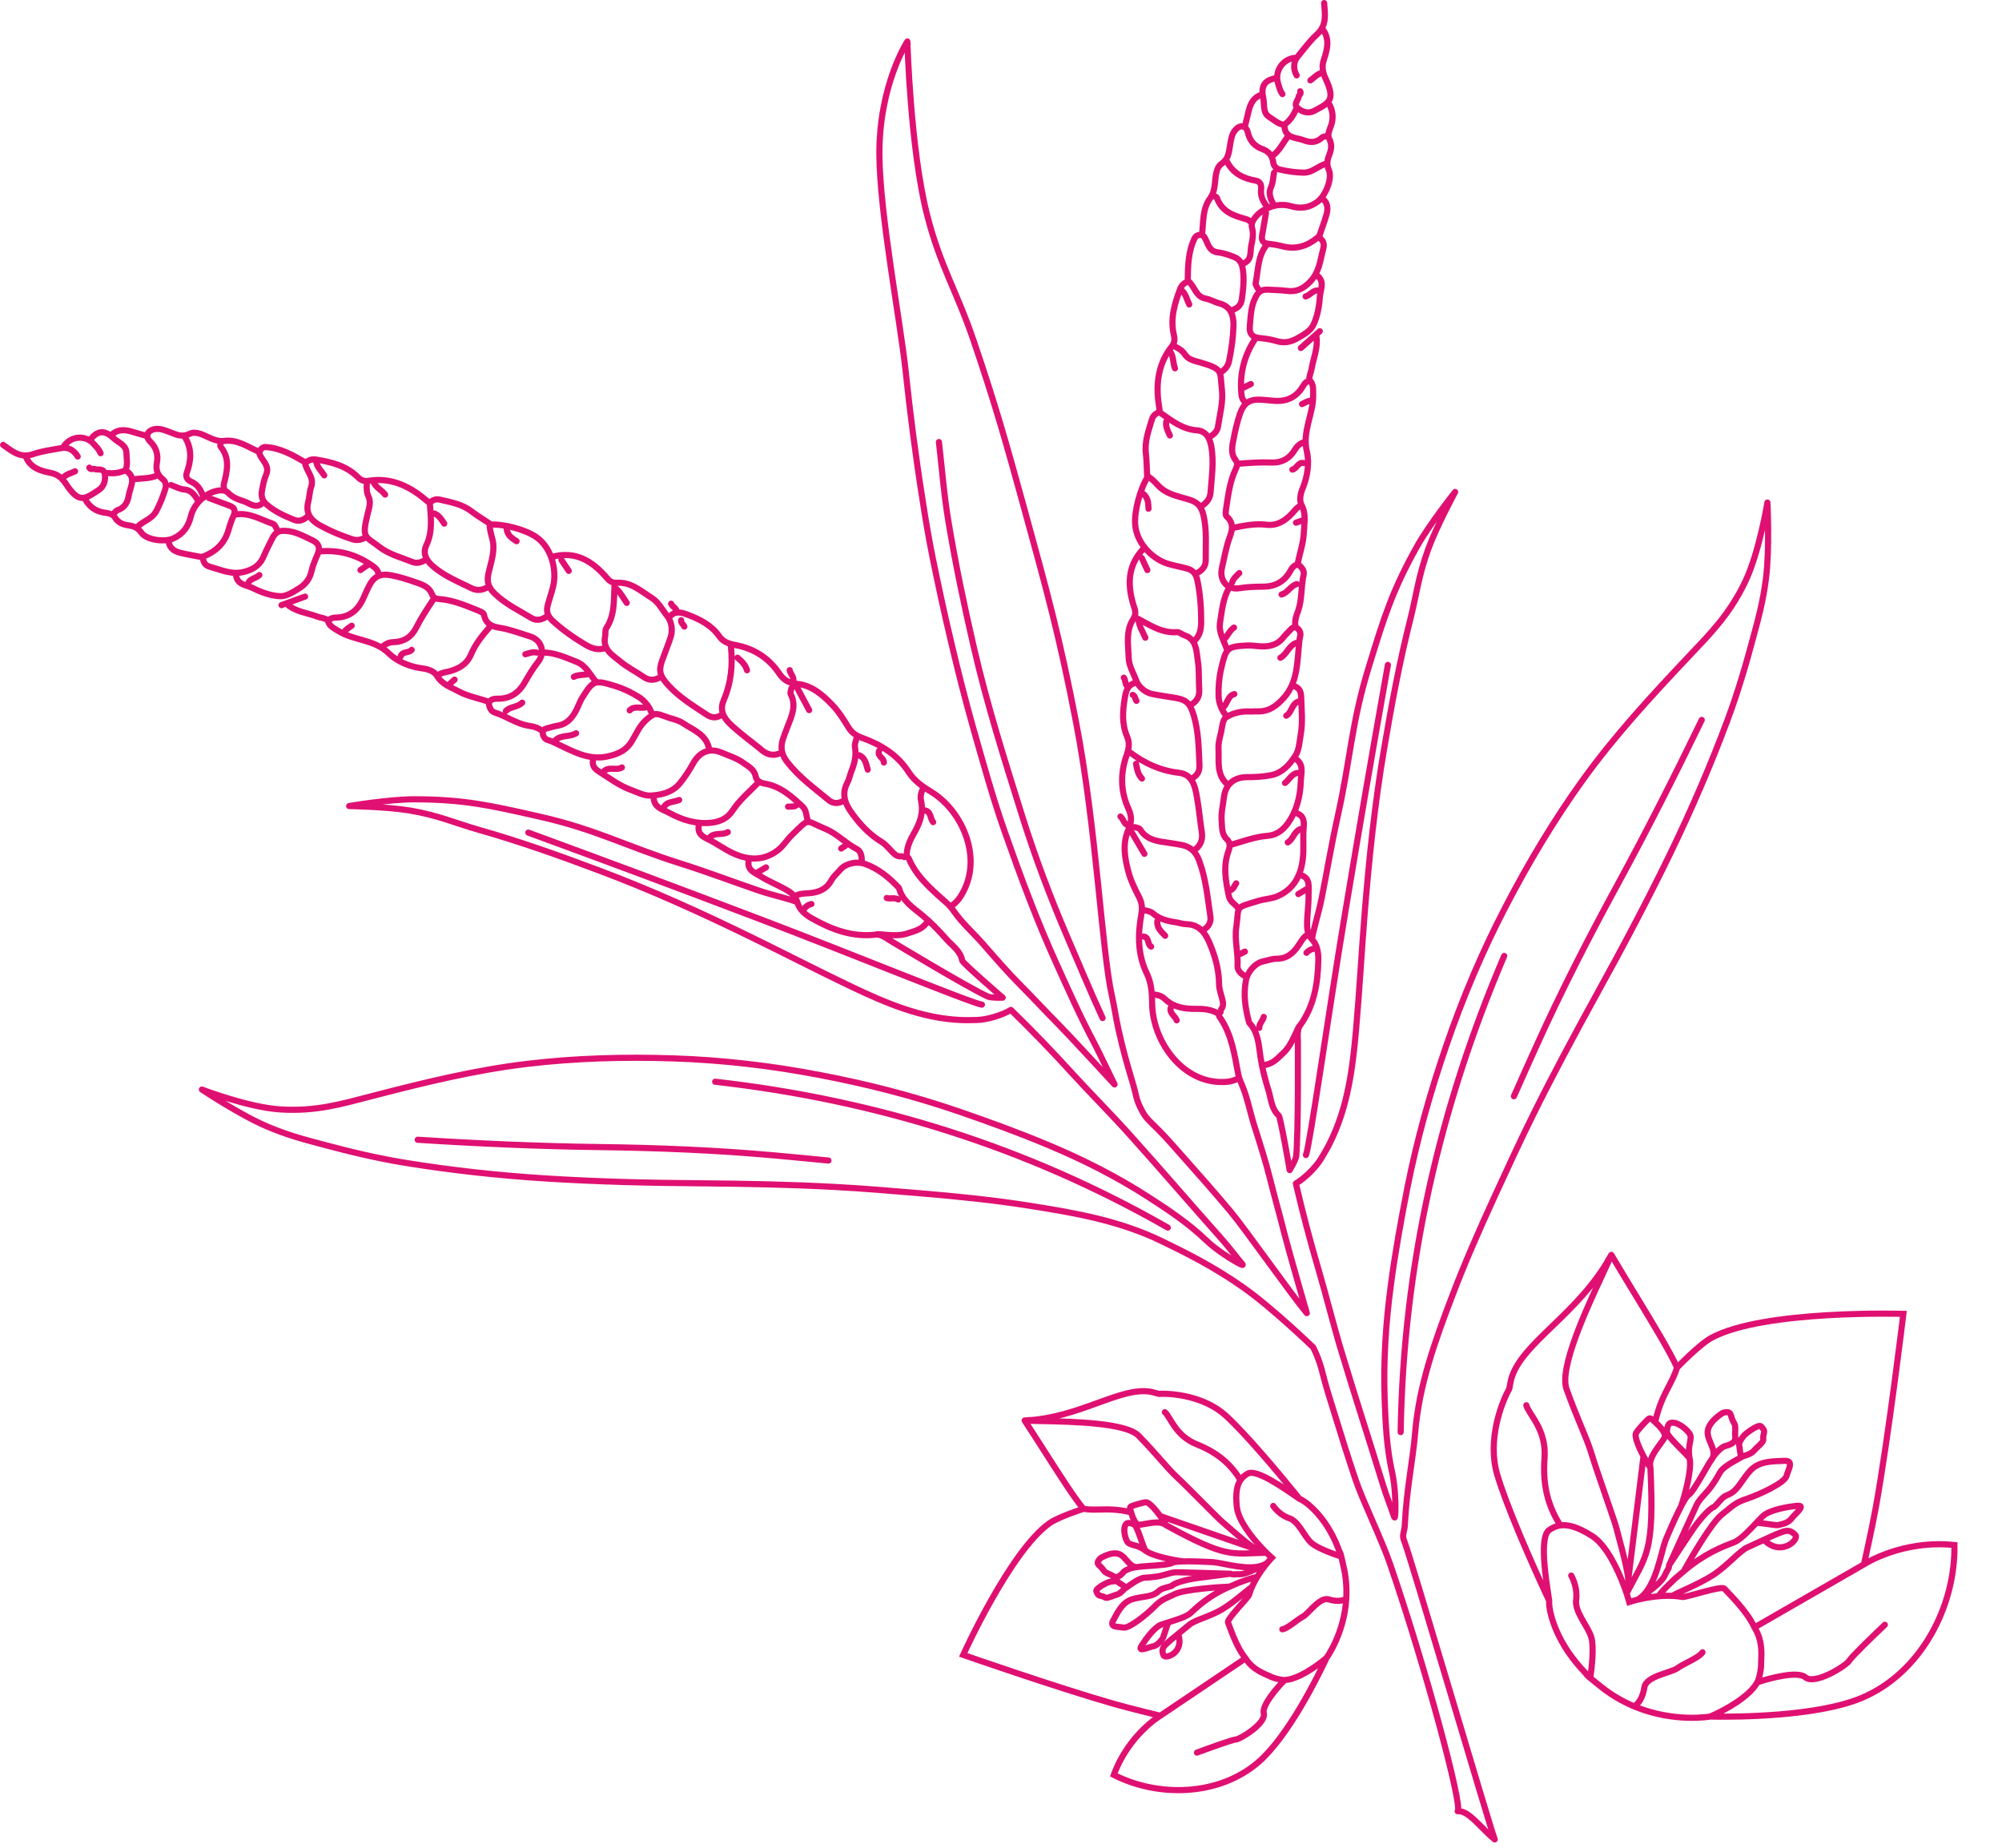 <svg width="247" height="228" viewBox="0 0 247 228" fill="none" xmlns="http://www.w3.org/2000/svg">
<path d="M211.008 211.808C211.008 211.808 211.215 211.814 211.59 211.819C214.107 211.854 224.187 211.839 229.711 209.506C237.017 206.42 241.256 198.215 241.131 190.646C234.637 189.971 229.971 193.031 229.971 193.031M211.008 211.808C211.008 211.808 206.572 212.616 201.648 210.566M211.008 211.808C212.846 211.019 215.859 209.34 216.805 207.589M229.971 193.031C229.971 193.031 230.971 188.559 231.43 186.019C232.987 177.39 234.831 162.122 234.831 162.122C234.831 162.122 217.608 161.592 211.175 165.068C209.633 165.901 206.909 168.756 206.909 168.756M229.971 193.031L216.457 200.812M206.909 168.756C206.034 166.789 204.036 163.502 201.78 159.79C200.811 158.196 199.794 156.524 198.799 154.844M206.909 168.756C206.644 169.616 206.284 170.308 205.896 171.052C205.316 172.165 204.675 173.395 204.203 175.479M198.799 154.844C194.798 162.225 187.643 165.66 186.429 170.243C186.391 170.387 186.239 171.236 186.206 171.378C185.202 173.15 183.497 177.736 184.707 181.904C185.818 185.734 188.931 192.784 190.702 196.597C190.745 196.69 190.787 196.78 190.828 196.869C190.938 197.103 191.041 197.324 191.138 197.528M198.799 154.844C198.795 154.853 198.792 154.861 198.789 154.869M198.799 154.844C198.799 154.844 198.795 154.853 198.789 154.869M198.799 154.844L198.789 154.869M198.799 154.844C198.752 154.944 198.603 155.185 198.379 155.546M191.138 197.528C191.022 198.587 191.815 202.273 195.081 205.87C195.187 205.987 195.296 206.104 195.408 206.221C195.893 206.728 195.61 206.565 196.2 207.058M191.138 197.528C191.128 197.464 191.118 197.399 191.107 197.332M191.138 197.528L191.107 197.332M198.358 208.752C198.358 208.752 198.153 208.604 198.021 208.509M198.358 208.752C198.244 208.671 198.132 208.591 198.021 208.509M198.358 208.752L198.021 208.509M198.358 208.752C198.695 208.99 199.034 209.21 199.374 209.415C200.134 209.874 200.896 210.253 201.648 210.566M192.508 188.224C193.438 188.092 194.638 188.396 196.434 189.533C196.541 189.601 196.647 189.677 196.752 189.758C196.877 189.856 197 189.963 197.122 190.078C198.685 191.564 199.946 194.446 200.642 196.482M192.508 188.224C191.988 188.298 191.552 188.508 191.144 188.785C189.917 189.619 190.678 194.55 191.107 197.332M192.508 188.224C191.071 185.949 190.295 183.453 190.56 179.916C190.825 176.378 188.604 174.52 188.312 173.397M217.628 190.001C218.261 189.707 218.786 189.464 219.099 189.335C220.281 188.848 220.711 188.671 221.389 189.289C221.447 189.342 221.495 189.396 221.532 189.451C221.927 190.032 219.714 192.122 217.628 190.001ZM217.628 190.001C217.554 190.035 217.479 190.07 217.403 190.106M217.628 190.001L217.403 190.106M216.691 187.912C215.846 188.813 214.755 189.975 213.964 190.301C213.873 190.338 213.758 190.382 213.622 190.435C212.561 190.842 210.21 191.745 207.737 193.881M216.691 187.912C216.996 187.588 217.269 187.297 217.484 187.092C218.297 186.317 220.409 185.951 221.67 185.809C221.904 185.782 222.045 185.799 222.117 185.846C222.334 185.991 221.913 186.428 221.5 186.856C221.314 187.049 221.13 187.24 221.006 187.402C220.629 187.896 220.031 188.034 219.339 188.194C219.131 188.242 216.912 187.85 216.691 187.912ZM200.642 196.482C200.642 196.482 200.964 196.35 200.891 194.924M200.642 196.482C200.674 196.578 200.706 196.671 200.736 196.763C200.846 197.099 200.94 197.407 201.015 197.676C201.289 197.588 201.625 197.493 202.006 197.401M204.048 175.336L204.033 175.323M204.048 175.336C204.043 175.332 204.038 175.327 204.033 175.323M204.048 175.336C204.061 175.348 204.075 175.361 204.089 175.375M204.048 175.336L204.089 175.375M203.624 181.077C203.251 179.789 205.14 177.99 205.374 177.353C205.582 176.786 204.684 175.922 204.203 175.479M203.624 181.077C204.123 191.714 203.129 191.869 200.684 196.608M203.624 181.077C203.497 180.966 203.138 180.392 202.771 179.697M202.006 197.401C202.502 197.135 202.917 196.714 203.271 196.2C203.95 195.213 204.399 193.883 204.751 192.65C204.852 192.296 204.945 191.95 205.033 191.622C205.194 191.02 205.339 190.481 205.486 190.07C205.563 189.885 205.649 189.68 205.743 189.459C206.209 188.362 206.863 186.9 207.419 185.84M202.006 197.401C202.16 197.363 202.322 197.326 202.489 197.291M205.936 193.128C206.944 190.9 209.038 186.285 209.348 185.653C209.562 185.215 209.909 184.835 210.289 184.418C210.597 184.081 210.926 183.719 211.224 183.285C211.678 182.625 211.899 182.236 212.227 181.66M205.936 193.128C206.738 191.908 208.452 189.308 208.887 188.67C209.43 187.872 210.776 186.177 211.483 185.934C211.821 185.693 212.455 184.765 212.882 184.59C213.621 184.285 214.025 184.058 214.728 183.059C215.104 182.523 215.486 181.98 215.885 181.527C216.897 180.378 218.4 180.323 219.633 180.279C219.793 180.273 219.948 180.267 220.097 180.259C220.246 180.251 220.368 180.258 220.467 180.278C221.047 180.393 220.839 180.948 220.614 181.545C220.543 181.735 220.47 181.93 220.42 182.117C220.188 182.986 217.074 184.416 215.6 184.912C214.306 185.347 213.992 185.607 212.89 186.517C212.737 186.644 212.568 186.783 212.379 186.938C211.144 187.947 208.77 191.987 207.737 193.881M205.936 193.128C205.898 193.223 205.919 193.397 205.878 193.488C205.689 193.796 205.52 194.102 205.413 194.361C205.125 195.05 203.966 195.991 203.423 196.375C203.407 196.586 202.794 197.073 202.489 197.291M211.2 180.052C210.951 180.391 210.593 181.012 210.204 181.686C209.525 182.863 208.754 184.2 208.309 184.485C208.111 184.612 207.786 185.138 207.419 185.84M211.2 180.052C211.635 179.458 211.343 178.763 211.052 178.069C210.886 177.676 210.721 177.282 210.689 176.908C210.601 175.875 211.57 175.034 212.301 174.502C212.424 174.413 212.518 174.357 212.594 174.332C212.81 174.261 213.355 174.128 213.508 174.512C213.625 174.803 213.654 175.126 213.963 175.634C214.21 176.04 214.015 176.847 214.086 177.227C214.262 178.169 213.054 178.362 212.735 178.467C212.549 178.528 211.736 179.109 211.2 180.052ZM207.419 185.84C207.883 184.459 208.742 181.358 208.466 179.998M208.466 179.998C208.286 179.105 208.409 178.476 208.505 177.986C208.591 177.543 208.656 177.214 208.452 176.908C208.257 176.615 207.969 176.335 207.668 176.107C207.304 175.833 206.919 175.636 206.65 175.585C206.447 175.547 206.253 175.522 206.091 175.589C205.859 175.685 205.692 175.972 205.657 176.685C205.629 177.253 208.238 179.496 208.466 179.998ZM207.737 193.881C207.48 194.09 206.684 194.777 206.684 194.777C206.684 194.777 204.854 196.475 204.625 196.965M216.457 200.812C215.492 198.679 213.104 196.462 212.751 196.034C212.398 195.607 208.032 197.144 207.552 197.054C207.241 196.995 206.918 196.956 206.589 196.934C206.549 196.931 206.509 196.928 206.469 196.926C206.432 196.924 206.395 196.922 206.358 196.92M216.457 200.812C217.633 202.656 217.254 204.706 217.281 205.298C217.308 205.89 217.068 207.102 216.805 207.589M204.203 175.479C204.187 175.465 204.172 175.451 204.158 175.437M204.203 175.479L204.158 175.437M204.033 175.323C203.795 175.102 203.611 174.933 203.406 175.069C203.273 175.158 202.004 176.461 201.833 176.872C201.647 177.318 202.218 178.647 202.771 179.697M204.158 175.437C204.134 175.415 204.111 175.394 204.089 175.375M204.158 175.437L204.089 175.375M198.021 208.509C197.671 208.252 196.518 207.323 196.2 207.058M200.891 194.924C200.849 194.1 200.439 192.407 200.061 190.955C199.935 190.47 199.812 190.012 199.707 189.622L199.707 189.621C199.583 189.159 199.485 188.793 199.437 188.592C199.333 188.154 198.735 186.419 198.081 184.526C197.424 182.619 196.711 180.552 196.391 179.487C196.065 178.398 195.642 177.377 195.108 176.091C194.601 174.868 193.995 173.405 193.278 171.416C192.339 168.813 195.732 161.516 197.685 157.315C198.172 156.266 198.57 155.411 198.789 154.869M200.891 194.924L202.771 179.697M214.965 179.727C214.804 179.891 212.73 180.798 212.227 181.66M214.965 179.727C215.029 179.7 215.114 179.673 215.212 179.642C215.571 179.527 216.106 179.355 216.424 178.972C216.552 178.819 216.719 178.665 216.886 178.511C217.247 178.179 217.604 177.85 217.547 177.535C217.512 177.339 217.557 177.153 217.599 176.979C217.655 176.745 217.706 176.533 217.552 176.346C217.513 176.297 217.479 176.252 217.448 176.211C217.262 175.962 217.184 175.858 216.737 176.053C216.217 176.281 215.434 176.843 215.163 177.142C214.892 177.44 214.488 178.064 214.575 178.345C214.601 178.429 214.62 178.596 214.641 178.786C214.692 179.234 214.757 179.812 214.965 179.727ZM212.227 181.66C212.047 181.969 212.355 181.435 212.227 181.66ZM202.489 197.291C203.133 197.153 203.867 197.032 204.625 196.965M204.625 196.965C204.713 196.957 204.801 196.95 204.89 196.944C204.926 196.941 204.962 196.939 204.999 196.936C205.452 196.908 205.909 196.9 206.358 196.92M217.403 190.106C216.869 190.353 216.271 190.629 215.665 190.899C214.668 191.303 213.16 193.175 211.35 194.35C209.511 195.544 206.628 196.644 206.358 196.92M196.2 207.058C196.386 205.877 196.673 203.226 196.341 202.066C195.925 200.617 194.248 198.94 194.461 197.375C194.632 196.123 194.126 194.881 193.852 194.416M201.648 210.566C202.135 210.174 202.65 209.608 202.88 208.204C203.11 206.8 206.163 206.422 206.951 205.842C207.74 205.263 209.623 204.551 210.048 203.884M216.805 207.589C218.398 207.046 221.815 206.16 222.736 206.963C223.888 207.968 227.761 205.561 228.155 204.915C228.47 204.399 231.214 201.748 232.547 200.488" stroke="#E01072" stroke-width="0.759" stroke-linecap="round"/>
<path d="M163.654 204.577C163.654 204.577 163.584 204.731 163.454 205.006C162.579 206.858 158.961 214.215 155.281 217.415C150.414 221.647 142.903 221.808 137.42 219.009C139.25 214.024 143.154 211.711 143.154 211.711M163.654 204.577C163.654 204.577 165.831 201.626 166.096 197.296M163.654 204.577C162.42 205.638 160.116 207.237 158.498 207.302M143.154 211.711C143.154 211.711 139.53 210.841 137.511 210.267C130.65 208.318 118.839 204.202 118.839 204.202C118.839 204.202 124.614 191.433 129.454 187.977C130.614 187.149 133.674 186.181 133.674 186.181M143.154 211.711L153.673 204.623M133.674 186.181C132.551 184.838 130.864 182.202 128.96 179.226C128.143 177.948 127.285 176.607 126.414 175.279M133.674 186.181C134.397 186.295 135.031 186.279 135.713 186.262C136.734 186.237 137.862 186.209 139.553 186.609M126.414 175.279C133.236 174.998 138.305 171 142.087 171.754C142.206 171.777 142.881 171.97 142.996 171.997C144.65 171.897 148.61 172.292 151.221 174.667C153.621 176.849 157.657 181.646 159.809 184.303C159.861 184.367 159.912 184.431 159.962 184.493C160.094 184.656 160.218 184.811 160.333 184.954M126.414 175.279C126.421 175.28 126.429 175.28 126.436 175.281M126.414 175.279C126.414 175.279 126.422 175.28 126.436 175.281M126.414 175.279L126.436 175.281M126.414 175.279C126.503 175.281 126.733 175.258 127.077 175.224M160.333 184.954C161.148 185.249 163.556 187.146 165.015 190.819C165.062 190.939 165.109 191.06 165.154 191.183C165.351 191.719 165.334 191.454 165.482 192.062M160.333 184.954C160.289 184.924 160.245 184.893 160.2 184.862M160.333 184.954L160.2 184.862M165.948 194.244C165.948 194.244 165.913 194.041 165.891 193.911M165.948 194.244C165.93 194.132 165.911 194.021 165.891 193.911M165.948 194.244L165.891 193.911M165.948 194.244C166.001 194.575 166.041 194.902 166.069 195.223C166.132 195.942 166.136 196.635 166.096 197.296M153.047 182.626C152.617 183.259 152.41 184.244 152.598 185.963C152.61 186.065 152.627 186.17 152.649 186.276C152.675 186.402 152.709 186.53 152.75 186.66C153.276 188.334 154.93 190.285 156.169 191.522M153.047 182.626C153.286 182.273 153.596 182.03 153.944 181.831C154.992 181.233 158.322 183.553 160.2 184.862M153.047 182.626C151.899 180.763 150.353 179.303 147.675 178.231C144.996 177.159 144.434 174.872 143.717 174.257M145.357 201.611C144.916 201.968 144.551 202.264 144.345 202.447C143.566 203.136 143.283 203.387 143.492 204.103C143.51 204.165 143.532 204.219 143.559 204.265C143.842 204.762 146.16 203.893 145.357 201.611ZM145.357 201.611C145.409 201.569 145.461 201.527 145.514 201.484M145.357 201.611L145.514 201.484M144.167 200.179C145.127 199.884 146.366 199.503 146.887 199.042C146.947 198.989 147.02 198.921 147.107 198.84C147.784 198.211 149.285 196.817 151.73 195.775M144.167 200.179C143.821 200.286 143.511 200.381 143.284 200.465C142.427 200.781 141.404 202.193 140.849 203.063C140.746 203.225 140.707 203.334 140.716 203.403C140.745 203.614 141.214 203.463 141.674 203.314C141.882 203.247 142.087 203.181 142.25 203.148C142.746 203.05 143.061 202.662 143.425 202.214C143.534 202.079 144.042 200.318 144.167 200.179ZM156.169 191.522C156.169 191.522 155.956 191.71 154.941 191.147M156.169 191.522C156.227 191.58 156.284 191.637 156.34 191.691C156.546 191.892 156.738 192.071 156.907 192.222C156.744 192.391 156.555 192.602 156.352 192.847M139.504 186.445L139.5 186.429M139.504 186.445C139.503 186.439 139.501 186.434 139.5 186.429M139.504 186.445C139.508 186.459 139.513 186.473 139.517 186.489M139.504 186.445L139.517 186.489M143.849 188.189C143.041 187.456 141.052 188.192 140.503 188.135C140.014 188.084 139.704 187.119 139.553 186.609M143.849 188.189C151.441 192.359 151.909 191.689 156.245 191.598M143.849 188.189C143.813 188.056 143.523 187.589 143.146 187.072M156.352 192.847C155.98 193.115 155.524 193.268 155.022 193.342C154.058 193.484 152.925 193.337 151.899 193.153C151.604 193.1 151.318 193.044 151.048 192.991C150.55 192.893 150.105 192.806 149.751 192.767C149.589 192.756 149.408 192.746 149.214 192.735C148.245 192.684 146.943 192.638 145.97 192.665M156.352 192.847C156.269 192.946 156.184 193.051 156.098 193.161M151.824 194.189C149.836 194.129 145.716 194.007 145.143 194.007C144.747 194.007 144.345 194.125 143.905 194.253C143.548 194.357 143.167 194.468 142.743 194.531C142.099 194.626 141.735 194.648 141.197 194.681M151.824 194.189C150.646 194.339 148.134 194.661 147.512 194.75C146.735 194.861 145.016 195.238 144.585 195.667C144.288 195.828 143.383 195.959 143.103 196.208C142.616 196.639 142.305 196.853 141.324 197.009C140.798 197.092 140.265 197.176 139.791 197.306C138.589 197.634 138.012 198.712 137.538 199.597C137.477 199.711 137.417 199.823 137.358 199.929C137.299 200.035 137.261 200.126 137.24 200.206C137.116 200.671 137.596 200.717 138.112 200.767C138.277 200.783 138.445 200.799 138.599 200.829C139.317 200.971 141.476 199.208 142.366 198.308C143.147 197.519 143.448 197.383 144.507 196.904C144.655 196.837 144.817 196.764 144.997 196.681C146.177 196.14 149.977 195.851 151.73 195.775M151.824 194.189C151.907 194.195 152.027 194.274 152.108 194.276C152.401 194.248 152.685 194.234 152.912 194.248C153.518 194.285 154.62 193.775 155.095 193.515C155.255 193.579 155.83 193.306 156.098 193.161M140.39 193.356C140.727 193.296 141.308 193.256 141.94 193.213C143.042 193.138 144.295 193.053 144.662 192.831C144.826 192.731 145.326 192.682 145.97 192.665M140.39 193.356C139.8 193.461 139.397 192.999 138.995 192.538C138.766 192.277 138.538 192.015 138.276 191.858C137.553 191.425 136.592 191.831 135.942 192.175C135.833 192.232 135.758 192.281 135.713 192.328C135.584 192.46 135.292 192.811 135.517 193.06C135.689 193.249 135.914 193.386 136.174 193.794C136.382 194.119 137.042 194.266 137.294 194.453C137.919 194.919 138.492 194.106 138.683 193.91C138.794 193.796 139.509 193.41 140.39 193.356ZM145.97 192.665C144.796 192.51 142.224 192.028 141.328 191.34M141.328 191.34C140.741 190.888 140.237 190.753 139.845 190.648C139.49 190.553 139.227 190.482 139.076 190.224C138.933 189.977 138.831 189.667 138.772 189.365C138.702 189.001 138.695 188.649 138.755 188.435C138.8 188.273 138.851 188.122 138.958 188.027C139.111 187.892 139.38 187.873 139.914 188.103C140.338 188.286 141.044 190.993 141.328 191.34ZM151.73 195.775C151.974 195.662 152.761 195.326 152.761 195.326C152.761 195.326 154.656 194.596 155.096 194.605M153.673 204.623C152.46 203.155 151.695 200.618 151.509 200.207C151.324 199.796 154.008 197.157 154.114 196.774C154.182 196.526 154.269 196.276 154.37 196.028C154.383 195.998 154.395 195.967 154.408 195.937C154.42 195.91 154.431 195.882 154.443 195.854M153.673 204.623C154.599 206.142 156.232 206.599 156.655 206.83C157.078 207.062 158.049 207.32 158.498 207.302M139.553 186.609C139.548 186.593 139.543 186.577 139.539 186.561M139.553 186.609L139.539 186.561M139.5 186.429C139.424 186.176 139.365 185.981 139.539 185.88C139.651 185.815 141.057 185.355 141.419 185.376C141.81 185.4 142.577 186.292 143.146 187.072M139.539 186.561C139.531 186.536 139.524 186.511 139.517 186.489M139.539 186.561L139.517 186.489M165.891 193.911C165.828 193.563 165.562 192.389 165.482 192.062M154.941 191.147C154.354 190.821 153.264 189.916 152.339 189.12C152.03 188.855 151.739 188.601 151.492 188.385L151.491 188.385C151.198 188.129 150.966 187.926 150.836 187.819C150.553 187.587 149.5 186.529 148.351 185.374C147.194 184.212 145.939 182.951 145.275 182.337C144.597 181.709 144.003 181.035 143.254 180.185C142.542 179.377 141.69 178.411 140.494 177.175C138.928 175.558 132.384 175.426 128.617 175.349C127.677 175.33 126.91 175.315 126.436 175.281M154.941 191.147L143.146 187.072M138.805 195.99C138.983 195.931 140.387 194.741 141.197 194.681M138.805 195.99C138.763 196.027 138.713 196.079 138.655 196.14C138.442 196.361 138.126 196.69 137.732 196.786C137.574 196.824 137.402 196.891 137.23 196.958C136.858 197.103 136.49 197.246 136.281 197.092C136.15 196.996 135.998 196.962 135.856 196.93C135.665 196.888 135.492 196.849 135.41 196.669C135.389 196.624 135.368 196.583 135.349 196.546C135.234 196.32 135.186 196.226 135.488 195.97C135.84 195.671 136.531 195.301 136.846 195.21C137.161 195.118 137.761 195.046 137.936 195.211C137.987 195.259 138.103 195.333 138.234 195.417C138.543 195.614 138.942 195.869 138.805 195.99ZM141.197 194.681C141.487 194.66 140.987 194.694 141.197 194.681ZM156.098 193.161C155.767 193.582 155.416 194.075 155.096 194.605M155.096 194.605C155.059 194.666 155.022 194.728 154.986 194.79C154.971 194.816 154.956 194.841 154.942 194.867C154.758 195.188 154.589 195.519 154.443 195.854M145.514 201.484C145.886 201.182 146.302 200.844 146.716 200.498C147.367 199.914 149.274 199.483 150.78 198.581C152.31 197.665 154.145 195.953 154.443 195.854M165.482 192.062C164.554 191.775 162.514 191.036 161.786 190.378C160.876 189.556 160.251 187.731 159.032 187.327C158.056 187.004 157.33 186.19 157.089 185.824M166.096 197.296C165.635 197.511 165.038 197.685 163.93 197.351C162.822 197.016 161.453 199.111 160.748 199.48C160.043 199.848 158.849 200.969 158.209 201.041M158.498 207.302C157.531 208.272 155.662 210.45 155.919 211.411C156.241 212.611 153.097 214.579 152.485 214.636C151.995 214.681 149.077 215.738 147.679 216.26" stroke="#E01072" stroke-width="0.759" stroke-linecap="round"/>
<path d="M185.583 117.955C177.582 136.682 173.126 156.211 172.811 176.712M161.325 115.328C160.825 115.621 160.56 116.114 160.257 116.577C159.612 117.57 158.8 118.307 157.528 118.301C156.959 118.29 156.385 118.523 155.803 118.638C154.841 118.844 153.909 119.93 153.718 120.991C153.381 122.753 153.645 124.438 154.097 126.127L154.143 126.226C155.251 127.401 155.29 128.906 155.509 130.395C155.561 130.746 155.623 131.097 155.693 131.446M155.693 131.446C155.907 132.513 156.198 133.573 156.522 134.616C156.835 135.648 156.87 136.841 157.757 137.64C158 137.859 159.113 144.378 159.113 144.378C159.113 144.378 159.869 143.139 159.916 142.681C160.206 139.853 160.124 128.278 160.124 128.278C160.124 128.278 159.985 127.113 160.384 126.554M155.693 131.446C156.976 131.374 157.511 130.706 158.409 129.855C159.491 128.829 160.127 126.608 160.384 126.554M161.883 115.925C161.902 115.143 162.651 112.888 163.046 110.92C163.751 107.416 164.19 104.573 165.084 100.542C166.625 93.59 166.73 89.284 168.858 82.363L168.964 82.019C170.74 76.241 171.771 72.887 174.796 67.478C176.375 64.654 179.53 60.706 179.53 60.706C179.53 60.706 177.263 64.89 176.214 67.75C175.008 71.04 174.73 73.534 173.992 76.46C172.68 81.651 171.699 86.897 170.804 92.175C169.622 99.069 168.894 106.03 168.347 112.975C167.975 117.657 167.717 122.332 167.307 127.033C166.885 131.86 166.273 136.684 164.054 141.085C163.739 141.724 163.377 142.313 163.024 142.922C162.377 144.013 160.964 145.411 159.88 146.035C160.707 149.601 161.637 153.133 162.673 156.641C163.691 160.11 164.537 163.614 165.594 167.064C167.221 172.459 168.973 177.819 170.629 183.225C171.032 184.551 171.558 185.842 171.999 187.15C172.188 187.71 172.157 185.712 172.157 185.712C172.157 185.712 172.163 183.489 171.759 181.703C171.093 178.739 170.94 175.718 170.835 172.697C170.666 167.965 170.973 163.242 171.601 158.556C172.132 154.521 172.862 150.511 173.648 146.521C174.831 140.594 176.449 134.794 178.416 129.088C180.434 123.188 182.858 117.452 185.733 111.93C188.569 106.475 191.705 101.213 195.282 96.242C199.22 90.781 203.745 85.877 208.336 81.015C210.971 78.224 213.37 75.855 215.325 71.766C217.06 68.139 218.058 62.01 218.058 62.01C218.058 62.01 218.344 67.766 217.877 71.404C217.523 74.16 217 76.097 216.389 78.358L216.338 78.544C215.41 82.023 214.396 85.472 213.137 88.847C211.048 94.443 208.687 99.906 206.08 105.297C203.207 111.229 200.127 117.02 196.953 122.761C194.261 127.661 191.605 132.591 189.129 137.603C187.521 140.835 186.027 144.107 184.513 147.39C182.593 151.572 180.73 155.776 179.102 160.081C177.045 165.492 175.073 170.934 174.594 176.806C174.322 180.181 173.524 183.741 173.32 188.224C173.286 188.981 172.916 189.434 173.253 190.164C173.9 191.662 183.806 225.451 184.414 226.967C182.842 225.743 181.213 223.339 179.841 223.492C180.508 222.98 175.905 205.788 171.493 192.959C170.465 189.97 168.087 185.099 167.233 182.542C166.288 179.739 165.401 176.908 164.533 174.068C164.085 172.593 163.591 171.118 163.229 169.626C162.727 167.526 162.006 166.241 162.006 166.241C162.006 166.241 156.992 161.395 153.372 158.845C149.652 156.225 146.24 154.557 143.263 153.112C138.081 150.603 132.515 149.639 126.932 148.766C122.495 148.064 118.025 147.622 113.545 147.242C110.026 146.95 106.523 146.645 103 146.462C97.543 146.163 92.066 146.064 86.595 146.013C80.177 145.971 73.763 145.819 67.333 145.414C61.493 145.042 55.713 144.414 49.959 143.477C46.489 142.912 43.08 142.091 39.687 141.179L39.505 141.13C37.297 140.544 35.405 140.042 32.908 138.979C29.613 137.576 24.91 134.443 24.91 134.443C24.91 134.443 30.569 136.619 34.489 136.887C38.907 137.188 42.101 136.235 45.767 135.283C52.156 133.624 58.545 132.043 65.111 131.265C71.083 130.563 77.081 130.399 83.09 130.599C89.175 130.798 95.214 131.507 101.189 132.658C106.975 133.758 112.667 135.218 118.246 137.126C121.998 138.421 125.738 139.775 129.399 141.32C133.658 143.103 137.786 145.191 141.684 147.707C144.174 149.311 146.641 150.958 148.803 153.034C150.104 154.287 151.978 155.393 151.978 155.393C151.978 155.393 153.644 156.42 153.266 155.972C152.386 154.925 151.563 153.81 150.648 152.788C146.926 148.61 143.291 144.369 139.564 140.221C137.188 137.555 134.662 135.048 132.251 132.407C129.817 129.73 127.309 127.135 124.721 124.615C123.654 125.269 121.771 125.828 120.529 125.859C119.84 125.87 119.164 125.898 118.468 125.86C113.655 125.636 109.288 123.769 105.014 121.732C100.852 119.747 96.789 117.639 92.662 115.629C86.543 112.644 80.32 109.812 73.927 107.419C69.037 105.578 64.131 103.829 59.106 102.402C56.274 101.597 54.036 100.598 50.663 100.028C47.732 99.532 43.078 99.46 43.078 99.46C43.078 99.46 47.978 98.623 51.144 98.627C57.209 98.637 60.547 99.395 66.299 100.701L66.641 100.779C73.531 102.343 77.207 104.403 83.829 106.506C87.669 107.725 90.282 108.754 93.583 109.879C95.437 110.51 97.709 110.971 98.377 111.345M161.883 115.925C161.25 115.219 161.245 114.496 161.269 113.685C161.309 112.553 161.473 111.433 161.446 110.309C161.424 109.449 161.701 108.37 160.511 107.985M161.883 115.925C162.479 116.552 162.671 117.474 162.652 118.451C162.598 121.381 162.119 124.156 160.384 126.554M209.957 88.833C206.629 95.713 203.189 102.504 199.542 109.203C195.993 115.708 192.623 122.294 189.554 129.073C188.623 131.125 187.701 133.198 186.78 135.271M150.588 124.896C150.173 125.22 150.51 125.539 150.657 125.757C151.977 127.796 152.313 130.147 152.754 132.471C152.85 132.932 152.994 133.345 153.177 133.74C153.878 135.356 154.196 137.111 154.716 138.791C155.424 141.033 156.152 143.265 156.717 145.552C157.265 147.751 157.889 149.913 158.437 152.112C158.905 153.988 161.228 162.031 161.228 162.031C159.227 159.621 153.497 151.461 151.772 149.421C149.885 147.177 147.946 144.971 145.989 142.777C144.972 141.641 143.978 140.463 142.903 139.395C141.386 137.897 141.292 137.866 140.666 136.612C140.177 135.634 140.151 134.98 139.839 133.928L139.787 133.754C139.023 131.176 138.578 129.673 137.986 126.995C137.635 125.412 137.499 124.264 137.191 122.918C135.927 117.29 135.283 102.243 132.78 89.215C130.769 78.745 129.179 72.968 126.353 62.699C124.122 54.591 122.841 50.045 120.14 42.089C118.051 35.939 115.977 32.8 114.377 26.497C112.311 18.366 111.948 5.121 111.948 5.121C111.948 5.121 108.448 10.463 108.496 19.091C108.536 26.339 111.059 39.531 111.724 45.688C112.289 51.041 112.978 56.386 113.825 61.699C114.196 64.141 114.613 66.576 115.107 69.01C115.816 72.459 116.554 75.913 117.374 79.336C118.214 82.904 119.118 86.453 120.117 89.988C121.325 94.222 122.499 98.482 123.966 102.64C125.886 108.094 127.901 113.534 130.297 118.811C131.804 122.145 133.295 125.491 135.019 128.724C135.43 129.493 137.51 133.814 137.51 133.814C137.51 133.814 131.902 127.723 130.558 126.368C128.981 124.78 127.474 123.143 125.896 121.555C124.254 119.908 122.739 118.144 121.207 116.392C120.052 115.088 118.734 113.927 117.724 112.494C117.484 112.134 117.208 111.799 116.868 111.483C115.132 109.928 113.321 108.453 112.265 106.258C112.156 106.017 112.055 105.558 111.575 105.765M140.016 84.28C139.091 84.516 138.895 85.362 138.776 86.122C138.509 87.728 138.384 89.338 139.067 90.915C139.404 91.693 139.276 92.433 138.956 93.316C138.223 95.441 138.248 97.679 139.225 99.789C139.635 100.676 139.64 101.448 139.234 102.349C138.442 104.091 138.769 105.915 139.24 107.644C139.524 108.714 140.046 109.74 140.559 110.747C140.898 111.428 140.953 112.054 140.815 112.823C140.361 115.296 140.353 117.768 141.477 120.095C142.044 121.269 142.135 122.482 142.149 123.782C142.162 128.178 145.533 133.276 150.39 133.509C151.206 133.544 152.024 133.482 152.772 133.067M140.018 102.061C140.244 102.144 140.567 102.179 140.668 102.348C141.507 103.703 142.872 103.807 144.207 104C144.766 104.089 145.315 104.158 145.864 104.277C146.885 104.502 147.539 105.101 147.937 106.164C148.787 108.408 148.981 110.757 149.336 113.099C149.437 113.775 149.113 114.394 148.47 114.733M141.109 112.292C141.487 112.397 141.924 112.425 142.241 112.705C143.026 113.385 143.971 113.648 144.975 113.785C145.457 113.862 145.91 114.028 146.384 114.037C148.377 114.096 148.996 115.713 149.555 117.174L149.564 117.197C150.061 118.525 150.386 119.939 150.406 121.405C150.404 122.059 150.657 122.709 150.825 123.376C150.931 123.808 150.943 124.19 150.661 124.545M141.133 67.645C139.032 69.811 139.071 72.333 139.952 74.998C140.132 75.538 140.116 75.909 139.793 76.43C138.864 77.878 139.212 79.545 139.249 81.148C139.277 82.175 139.85 83.056 140.175 83.961C140.446 84.699 141.211 85.437 142.147 85.631C143.112 85.836 144.106 85.953 145.081 86.128C146.463 86.371 146.862 86.877 147.291 88.312C147.881 90.297 147.89 92.349 147.985 94.382C148.026 95.233 147.694 95.735 146.985 96.082M151.462 96.816C150.023 95.585 150.425 93.864 150.331 92.289C150.304 91.673 150.486 91.052 150.631 90.449C150.786 89.768 150.832 88.802 151.265 88.517C152.063 88.005 153.074 87.752 154.079 87.791C154.44 87.808 154.773 87.765 155.133 87.782C156.585 87.821 157.539 87.088 158.461 86.031C160.081 84.148 160.039 81.822 160.262 79.56C160.287 79.209 160.322 78.877 160.404 78.546C160.516 78.128 160.371 77.764 160.044 77.514C159.584 77.182 159.33 77.597 159.04 77.885C158.836 78.105 158.604 78.316 158.41 78.556C157.591 79.683 156.42 79.846 155.217 79.734C154.724 79.685 154.222 79.617 153.747 79.656C151.361 79.785 151.253 79.959 150.644 82.604C150.396 83.694 150.308 84.825 150.345 85.92C150.386 86.771 150.721 87.647 151.297 88.332M159.711 84.668C160.351 84.935 160.515 85.339 160.539 86.101C160.577 87.606 160.749 89.095 160.484 90.604C160.334 91.5 160.266 92.573 159.837 93.219C159.142 94.309 158.211 95.395 156.781 95.66C155.809 95.846 154.821 95.895 153.834 95.895C152.238 95.903 151.206 96.772 151.005 98.37C150.882 99.374 150.636 100.365 150.731 101.383C150.792 102.176 150.72 102.985 151.402 103.595C151.775 103.944 151.756 104.461 151.586 104.956C150.867 106.857 151.221 108.739 151.623 110.623C151.781 111.32 152.46 111.568 152.782 112.111M159.876 93.659C160.927 94.354 160.507 95.479 160.491 96.358C160.437 98.223 159.985 100.09 158.864 101.631C158.27 102.43 157.499 103.05 156.386 103.136C154.817 103.251 153.344 103.828 151.846 104.248M159.847 77.344C159.689 76.647 159.929 75.997 160.149 75.405C160.67 73.94 160.499 72.403 160.841 70.906C160.955 70.39 160.555 69.933 160.096 69.601C160.359 68.239 160.829 66.968 160.873 65.591C160.912 64.508 161.17 63.438 160.592 62.343C160.261 61.73 160.447 60.913 160.736 60.215C161.332 58.762 161.554 57.056 161.237 55.712C160.629 53.179 162.074 51.068 162.013 48.703C161.996 48.106 162.083 47.532 161.693 47.045C161.229 46.958 160.967 47.305 160.78 47.614C159.917 49.101 158.645 49.603 157.043 49.445C156.55 49.396 156.057 49.347 155.574 49.318C154.151 49.242 153.458 49.726 152.977 51.075C152.606 52.152 152.367 53.261 152.157 54.38C151.98 55.217 151.869 56.045 152.444 56.779C152.722 57.127 152.649 57.477 152.471 57.855C151.741 59.374 151.539 61.021 151.29 62.667C151.236 63.008 151.16 63.554 151.327 63.713C152.598 64.832 151.711 66.066 151.435 67.144C151.169 68.146 150.96 69.167 150.742 70.169C150.44 71.6 151.414 72.84 152.938 72.577C153.9 72.42 154.831 72.399 155.79 72.389C157.205 72.397 158.392 71.863 159.158 70.52C159.354 70.182 159.571 69.737 160.066 69.688M152.194 65.127C153.519 64.841 154.882 64.584 156.227 64.747C157.572 64.911 158.524 64.275 159.366 63.403C159.715 63.038 159.97 62.623 160.439 62.417M139.383 92.816C141.19 94.18 143.139 95.088 145.45 95.358C147.383 95.572 147.528 97.51 147.792 99.097C147.98 100.264 148.081 101.448 148.268 102.614C148.413 103.535 148.18 104.303 147.42 104.845M152.768 57.225C154.128 57.115 155.469 57.015 156.835 57.071C158.04 57.134 159.065 56.656 159.751 55.497C159.986 55.091 160.363 54.737 160.831 54.58M147.28 79.148C148.004 78.527 148.19 77.71 148.198 76.763C148.202 75.043 148.081 73.36 147.742 71.663C147.56 70.761 147.15 70.333 146.404 70.142C145.676 69.942 144.909 69.81 144.201 69.601C142.453 69.127 140.21 67.227 140.049 64.644C139.956 63.021 140.662 60.279 141.639 58.784C142.137 59.097 142.518 59.515 142.928 59.943C143.906 60.988 145.335 61.231 146.619 61.618C147.658 61.931 148.191 62.372 148.473 63.54C148.922 65.425 148.735 67.306 148.757 69.183C148.763 69.906 148.239 70.501 147.521 70.78M143.153 50.93C144.54 51.895 145.859 52.966 147.661 53.099C148.656 53.168 149.204 53.843 149.43 54.991C149.801 56.962 149.49 58.88 149.35 60.812C149.289 61.543 148.832 62.081 148.247 62.441M140.166 76.223C141.774 77.056 143.273 78.16 145.223 78.003C145.517 77.98 145.797 78.278 146.127 78.383C147.656 78.891 147.6 80.346 147.786 81.561C147.974 82.727 147.875 83.937 147.957 85.13C148.009 85.952 147.656 86.511 147.022 86.919M150.319 125.076C149.474 124.571 148.536 124.474 147.577 124.485C146.152 124.506 144.817 124.313 143.688 123.246C143.343 122.907 142.814 122.73 142.292 122.72M144.873 42.708C145.371 42.972 145.86 43.216 146.202 43.751C146.654 44.424 147.431 44.527 148.167 44.747C151 45.584 150.483 45.838 150.755 48.051C150.935 49.608 150.499 51.104 150.271 52.643C150.194 53.188 149.768 53.639 149.231 53.902M162.646 34.119C163.448 34.887 162.879 35.843 162.836 36.663C162.756 37.863 162.524 39.139 161.992 40.173C161.644 40.865 160.754 41.358 160.015 41.768L159.968 41.794C159.219 42.209 158.4 42.369 157.493 42.087C156.804 41.869 156.056 41.776 155.317 41.702C154.464 41.588 154.13 41.171 154.194 40.293C154.322 39.045 154.297 37.824 154.937 36.615C155.36 35.803 155.856 35.705 156.558 35.748C157.278 35.782 158.019 35.806 158.739 35.889C159.923 36.058 160.775 35.665 161.646 34.754C162.789 33.565 162.882 32.092 163.27 30.643C163.424 30.012 163.204 29.636 162.773 29.315M148.166 28.998C147.844 28.962 147.547 29.084 147.4 29.374C146.59 31.028 146.556 32.835 146.542 34.632C147.385 35.235 147.483 36.615 148.742 36.844C149.329 36.944 149.863 37.287 150.449 37.435C151.876 37.825 152.216 38.916 152.183 40.215C152.136 41.689 151.938 43.141 151.626 44.6C151.491 45.222 151.114 45.625 150.604 45.947M146.492 34.778C146.052 34.945 145.791 35.194 145.592 35.678C144.923 37.483 144.367 39.279 144.814 41.261C144.929 41.713 144.996 42.212 144.568 42.761C143.052 44.666 142.639 46.924 142.889 49.342C142.946 49.822 143.023 50.292 143.089 50.792C142.696 51.008 142.284 51.186 142.122 51.749C141.707 53.138 141.198 54.477 141.379 55.985C141.485 56.925 141.476 57.872 141.535 58.811M156.192 26.274L155.713 29.049C155.587 29.74 155.885 30.029 156.548 30.091C157.165 30.152 157.76 30.271 158.346 30.42C159.934 30.803 161.301 30.351 162.544 29.33C162.679 29.215 162.776 29.12 162.836 28.945C163.108 28.11 163.437 27.296 163.661 26.46C163.845 25.79 163.838 25.116 163.269 24.596M163.616 20.217C162.634 20.432 161.963 21.317 160.805 21.304C159.827 21.275 158.899 21.149 157.954 20.935C157.462 20.838 157.145 20.509 157.087 20.029C156.971 19.167 156.505 18.67 155.741 18.391C154.807 18.05 154.202 17.403 153.956 16.363C153.745 15.45 153.016 15.348 152.414 16.029C151.958 16.567 151.87 17.24 151.762 17.922C151.613 18.769 151.589 19.579 150.723 20.197C149.992 20.7 149.99 21.814 149.888 22.711C149.809 23.354 149.694 23.919 149.295 24.477C148.33 25.797 148.49 27.412 148.3 28.932C149.058 29.553 148.907 31.006 150.263 31.14C150.907 31.211 151.53 31.438 152.152 31.665C152.775 31.893 153.157 32.261 153.304 33.036C153.545 34.37 153.388 35.656 153.212 36.952C153.103 37.682 152.66 38.045 152.048 38.248M160.412 11.263C160.597 11.56 160.262 11.7 160.229 11.933C160.144 12.411 159.547 12.848 160.108 13.348C160.687 13.838 161.443 14.048 162.124 13.69L162.212 13.643C164.073 12.662 164.751 12.305 163.564 9.742C163.181 8.914 163.033 8.188 163.364 7.277C163.746 6.121 164.063 4.877 163.268 3.718M153.323 32.519C154.487 32.19 154.213 31.091 154.38 30.283C154.545 29.573 154.673 28.833 154.469 28.087C154.362 27.703 154.511 27.316 154.755 26.979C155.137 26.411 155.75 25.945 156.456 25.646M156.456 25.646C157.321 25.28 158.324 25.165 159.209 25.425C160.464 25.801 161.55 25.657 162.609 24.847C163.495 24.171 164.408 22.079 163.962 21.015C163.68 20.355 163.718 19.828 163.967 19.198C164.227 18.538 164.391 17.877 163.997 17.127C163.749 16.643 164.006 16.082 164.196 15.578C164.547 14.607 164.469 13.678 163.963 12.789M156.456 25.646C155.891 24.97 155.471 24.292 155.593 23.302C155.637 22.941 155.552 22.402 154.937 22.293C153.432 22.038 152.134 21.417 151.373 19.927M156.456 25.646C156.463 25.655 156.471 25.665 156.479 25.674M151.629 72.541C150.882 73.875 150.76 75.338 150.524 76.808C150.33 78.065 150.996 78.996 151.347 80.058M156.261 30.232C155.172 31.588 155.245 33.319 154.921 34.905C154.859 35.178 155.194 35.545 155.349 35.881M154.869 41.801C153.482 43.884 152.917 46.169 153.164 48.685C153.215 49.047 153.304 49.342 153.575 49.572M159.895 100.303C160.8 100.634 160.933 101.173 160.838 102.188C160.73 103.426 160.887 104.68 160.74 105.937C160.51 108.082 159.587 109.744 157.605 110.594C156.878 110.902 156.042 110.925 155.278 111.154C152.213 112.1 152.924 111.655 152.53 114.412C152.291 116.029 152.784 117.602 152.679 119.202C152.649 119.749 153.153 120.227 153.699 120.492M163.368 0.379C163.466 1.759 163.735 3.103 162.48 4.25C161.601 5.044 160.87 6.055 160.102 6.988C159.568 7.612 159.533 8.501 159.974 9.301M162.414 41.491C162.644 42.902 162.04 44.19 161.816 45.533C161.731 46.01 161.476 46.474 161.552 46.994M159.847 13.596C159.529 14.333 159.081 14.94 158.465 15.386C158.451 17.135 159.908 16.929 160.888 17.32C161.661 17.618 162.411 17.614 163.088 16.992C163.252 16.839 163.556 16.835 163.795 16.742M157.213 9.686C155.916 9.983 155.56 10.738 155.866 12.16C156.032 12.975 155.767 13.927 156.621 14.452C157.184 14.805 157.697 15.303 158.398 15.395M149.681 24.143C149.84 24.234 150.096 24.278 150.131 24.406C150.772 26.197 152.293 26.637 153.833 27.068C154.021 27.12 154.17 27.289 154.348 27.42M155.466 11.752C154.519 12.143 154.208 12.997 154.001 13.921C153.877 14.466 153.734 15.02 153.591 15.574M159.682 7.145C158.159 7.359 157.238 8.875 157.686 10.3C157.83 10.762 157.925 11.224 158.222 11.611M157.186 21.311C157.061 21.905 157.079 22.501 156.822 23.062C156.476 23.788 156.719 24.467 157.068 25.119M139.534 102.54L141.191 105.357M158.884 16.85C158.29 17.65 157.855 18.589 157.036 19.207M160.048 79.302C159.037 79.555 158.797 80.713 157.972 81.165M159.993 72.071C159.22 72.28 158.891 73.144 158.118 73.353M160.571 102.27C159.674 102.468 159.588 103.55 158.878 103.947M162.833 40.874C162.051 41.572 161.279 42.24 160.497 42.938M160.341 86.537C159.36 86.703 159.423 87.906 158.694 88.312M144.339 43.333C144.812 43.948 144.692 44.756 144.964 45.446M160.319 95.378C159.418 95.311 159.117 96.185 158.539 96.613M140.49 76.669C140.619 77.405 141.025 78.028 141.307 78.688M142.793 113.644C142.692 114.492 143.282 114.953 143.756 115.47M140.927 60.851C141.631 61.304 141.684 62.029 141.698 62.771M140.163 94.248L140.168 94.275C140.287 94.932 140.402 95.569 140.889 96.07M145.808 35.839C146.321 36.289 146.432 36.984 146.725 37.567M152.287 85.645C151.466 85.854 151.458 86.801 150.927 87.279M162.755 35.88C162.028 35.68 161.672 36.435 161.08 36.58M144.447 124.325C144.252 125.074 144.988 125.342 145.177 125.903M143.892 52.019C143.786 52.652 144.079 53.185 144.335 53.737M152.25 77.438C151.702 77.779 151.491 78.439 151.036 78.88M163.017 9.018C162.474 9.164 162.114 9.606 161.671 9.92M160.84 57.14C160.151 56.97 160.011 57.837 159.449 57.943M140.873 68.861L141.558 70.34M141.096 115.564C141.816 115.647 141.524 116.54 142.022 116.804M138.238 100.756C138.622 101.076 138.657 101.712 139.215 101.85M162.479 117.06C161.967 117.021 161.527 117.188 161.188 117.572M138.652 83.618C138.911 83.975 138.768 84.529 139.199 84.802M155.914 125.479C155.81 125.966 155.348 126.289 155.366 126.836M152.897 70.71C152.568 71.065 152.163 71.36 152.021 71.865M161.288 109.661C160.923 109.888 160.549 110.096 160.183 110.323M161.743 49.44C161.325 49.451 160.998 49.709 160.644 49.858M152.517 108.999C152.284 109.307 152.19 109.765 151.741 109.863M153.37 47.858L154.328 47.389M160.805 64.174C160.499 64.275 160.202 64.396 159.896 64.498M153.595 117.423C153.318 117.486 153.113 117.804 152.783 117.7M139.752 85.74C140.072 85.874 140.037 86.254 140.213 86.483M171.234 82.045C169.083 94.158 167.911 100.956 165.886 113.092C163.969 124.576 161.604 141.361 161.123 142.523M115.842 54.544C116.219 57.804 116.466 61.102 117.013 64.347C117.888 69.586 118.969 74.786 120.174 79.978C121.787 86.976 123.951 93.795 126.086 100.609C127.696 105.752 129.623 110.83 131.755 115.79C133.18 119.077 134.54 122.382 136.034 125.619M88.236 133.478C107.998 135.712 126.664 141.507 144.076 151.476M98.154 110.548C98.65 110.25 99.198 110.26 99.739 110.221C100.898 110.143 101.923 109.789 102.554 108.652C102.83 108.139 103.313 107.744 103.701 107.284C104.355 106.529 105.735 106.242 106.723 106.602C108.374 107.183 109.661 108.26 110.857 109.509L110.917 109.598C111.352 111.173 112.599 111.96 113.743 112.9C114.013 113.122 114.277 113.352 114.536 113.589M114.536 113.589C115.326 114.313 116.073 115.103 116.789 115.913C117.501 116.708 118.488 117.336 118.717 118.526C118.78 118.852 123.71 123.103 123.71 123.103C123.71 123.103 122.289 123.157 121.88 122.97C119.355 121.814 109.654 115.955 109.654 115.955C109.654 115.955 108.743 115.247 108.073 115.324M114.536 113.589C113.833 114.697 113.004 114.84 111.838 115.215C110.434 115.666 108.246 115.121 108.073 115.324M98.377 111.345C98.099 110.428 97.493 110.062 96.799 109.678C95.826 109.148 94.801 108.733 93.868 108.148C93.155 107.698 92.109 107.405 92.379 106.152M98.377 111.345C98.607 112.19 99.287 112.821 100.118 113.293C102.612 114.71 105.187 115.67 108.073 115.324M51.537 140.637C58.993 141.112 66.428 141.441 73.889 141.54C81.139 141.631 88.368 141.921 95.608 142.575C97.799 142.772 100.003 142.987 102.207 143.202L102.211 143.203M82.676 76.037C83.337 75.331 84.147 75.579 84.846 75.853C86.332 76.418 87.749 77.112 88.734 78.509C89.221 79.198 89.908 79.454 90.811 79.61C92.966 80.02 94.837 81.161 96.124 83.086C96.666 83.896 97.313 84.286 98.274 84.375C100.137 84.54 101.509 85.743 102.728 87.027C103.487 87.816 104.09 88.794 104.681 89.754C105.084 90.397 105.584 90.758 106.3 91.02C108.609 91.852 110.693 93.08 112.09 95.246C112.794 96.338 113.77 97.027 114.857 97.689C118.551 99.899 121.156 105.451 118.923 109.896C118.545 110.641 118.084 111.338 117.36 111.797M97.641 84.929C97.597 85.172 97.466 85.477 97.557 85.651C98.278 87.076 97.683 88.346 97.178 89.632C96.973 90.174 96.757 90.698 96.582 91.246C96.261 92.269 96.439 93.15 97.135 94.037C98.598 95.917 100.478 97.264 102.271 98.751C102.79 99.18 103.473 99.2 104.08 98.797M105.706 91.017C105.605 91.407 105.411 91.809 105.488 92.232C105.667 93.272 105.416 94.245 105.029 95.208C104.854 95.677 104.766 96.163 104.537 96.59C103.59 98.395 104.642 99.756 105.592 100.984L105.607 101.003C106.477 102.111 107.504 103.107 108.727 103.858C109.279 104.183 109.699 104.734 110.177 105.217C110.488 105.528 110.803 105.729 111.244 105.656M68.116 68.715C70.99 67.926 73.092 69.221 74.895 71.339C75.26 71.769 75.581 71.941 76.181 71.913C77.863 71.809 79.093 72.954 80.424 73.788C81.273 74.326 81.728 75.276 82.328 76.019C82.813 76.629 83.052 77.68 82.747 78.612C82.437 79.573 82.039 80.519 81.699 81.475C81.212 82.827 81.439 83.436 82.432 84.535C83.808 86.053 85.53 87.088 87.194 88.189C87.89 88.651 88.478 88.606 89.125 88.148M87.504 92.504C87.188 90.606 85.538 90.104 84.26 89.233C83.755 88.901 83.14 88.753 82.561 88.58C81.91 88.378 81.073 87.936 80.618 88.179C79.788 88.634 79.069 89.408 78.599 90.324C78.433 90.654 78.231 90.929 78.065 91.259C77.371 92.572 76.277 93.055 74.927 93.348C72.532 93.851 70.595 92.65 68.58 91.718C68.272 91.565 67.975 91.43 67.656 91.338C67.248 91.229 67.014 90.917 66.967 90.5C66.918 89.925 67.394 89.906 67.781 89.791C68.069 89.72 68.361 89.619 68.661 89.566C70.019 89.4 70.741 88.438 71.249 87.309C71.454 86.846 71.648 86.364 71.919 85.96C73.22 83.899 73.42 83.89 75.951 84.669C76.992 84.993 77.988 85.481 78.891 86.061C79.587 86.523 80.157 87.259 80.446 88.115M73.155 93.781C73.059 94.485 73.317 94.833 73.947 95.235C75.195 96.022 76.362 96.919 77.765 97.437C78.594 97.752 79.53 98.228 80.289 98.168C81.554 98.095 82.934 97.807 83.871 96.666C84.514 95.893 85.049 95.037 85.543 94.157C86.347 92.74 87.594 92.254 89.04 92.874C89.946 93.266 90.904 93.543 91.713 94.137C92.35 94.587 93.067 94.928 93.239 95.84C93.347 96.347 93.792 96.589 94.293 96.684C96.253 96.994 97.66 98.251 99.045 99.551C99.552 100.04 99.421 100.769 99.718 101.328M80.64 98.424C80.7 99.707 81.856 99.896 82.604 100.321C84.201 101.205 85.998 101.736 87.856 101.508C88.825 101.378 89.733 101 90.361 100.052C91.243 98.712 92.465 97.688 93.567 96.562M66.922 90.24C66.415 89.751 65.748 89.64 65.14 89.54C63.646 89.272 62.438 88.351 61.007 87.906C60.516 87.75 60.331 87.165 60.281 86.59C59.003 86.143 57.699 85.926 56.518 85.278C55.586 84.771 54.557 84.466 53.923 83.403C53.574 82.802 52.793 82.56 52.061 82.468C50.539 82.272 48.993 81.617 48.02 80.663C46.192 78.855 43.693 79.086 41.733 77.85C41.239 77.536 40.712 77.326 40.498 76.735C40.656 76.278 41.079 76.218 41.432 76.206C43.116 76.181 44.175 75.299 44.842 73.792C45.048 73.329 45.253 72.865 45.471 72.419C46.117 71.113 46.872 70.738 48.247 70.984C49.339 71.192 50.392 71.533 51.44 71.905C52.232 72.166 52.985 72.481 53.315 73.361C53.468 73.783 53.8 73.893 54.206 73.923C55.851 74.032 57.338 74.676 58.848 75.277C59.162 75.399 59.659 75.604 59.709 75.833C60.016 77.525 61.498 77.351 62.544 77.644C63.519 77.908 64.484 78.233 65.436 78.54C66.791 78.986 67.348 80.474 66.364 81.7C65.751 82.479 65.269 83.298 64.78 84.147C64.08 85.412 63.037 86.203 61.524 86.214C61.141 86.22 60.658 86.191 60.37 86.607M60.467 77.312C59.563 78.35 58.666 79.436 58.13 80.716C57.595 81.996 56.584 82.526 55.429 82.841C54.948 82.969 54.471 82.989 54.063 83.304M90.177 79.741C90.422 82.033 90.212 84.224 89.283 86.419C88.497 88.248 90.055 89.345 91.259 90.375C92.147 91.125 93.093 91.808 93.981 92.558C94.684 93.147 95.446 93.323 96.282 92.917M53.528 73.873C52.756 75.029 52.001 76.174 51.365 77.419C50.816 78.524 49.901 79.198 48.583 79.23C48.123 79.237 47.637 79.396 47.271 79.735M74.724 79.944C73.84 80.279 73.059 80.036 72.257 79.569C70.808 78.713 69.452 77.764 68.194 76.614C67.525 76 67.37 75.421 67.583 74.66C67.778 73.912 68.05 73.162 68.228 72.427C68.703 70.632 68.225 67.683 66.132 66.249C64.812 65.354 62.152 64.612 60.405 64.736C60.419 65.335 60.58 65.884 60.736 66.463C61.127 67.857 60.617 69.252 60.3 70.59C60.045 71.672 60.149 72.367 60.991 73.203C62.353 74.545 64.03 75.32 65.598 76.277C66.204 76.644 66.967 76.475 67.56 75.975M53.037 62.157C53.156 63.876 53.398 65.587 52.61 67.259C52.169 68.18 52.464 69.006 53.317 69.78C54.79 71.097 56.56 71.779 58.256 72.62C58.903 72.931 59.584 72.794 60.179 72.452M75.819 72.142C75.716 73.992 75.896 75.879 74.789 77.538C74.622 77.789 74.734 78.187 74.657 78.534C74.32 80.15 75.573 80.828 76.502 81.601C77.39 82.351 78.457 82.868 79.421 83.538C80.087 83.995 80.734 83.961 81.394 83.6M111.861 105.616C111.859 104.61 112.246 103.726 112.734 102.876C113.464 101.617 113.97 100.331 113.636 98.791C113.523 98.314 113.639 97.756 113.891 97.285M45.258 59.579C45.231 60.155 45.191 60.713 45.471 61.284C45.811 62.024 45.509 62.768 45.326 63.534C44.614 66.477 45.087 66.143 46.813 67.492C48.034 68.431 49.511 68.79 50.92 69.356C51.418 69.561 52.011 69.406 52.5 69.06M29.142 71.121C29.387 72.22 30.476 72.192 31.188 72.562C32.238 73.092 33.427 73.522 34.564 73.566C35.32 73.602 36.18 73.055 36.895 72.602L36.941 72.573C37.664 72.113 38.209 71.463 38.425 70.515C38.585 69.791 38.881 69.078 39.189 68.383C39.519 67.566 39.335 67.06 38.564 66.677C37.45 66.167 36.434 65.534 35.097 65.5C34.202 65.471 33.871 65.864 33.557 66.511C33.225 67.17 32.875 67.842 32.585 68.525C32.136 69.665 31.378 70.227 30.176 70.548C28.604 70.972 27.317 70.319 25.904 69.941C25.295 69.762 25.09 69.377 25.035 68.833M32.072 55.658C32.203 55.353 32.453 55.15 32.771 55.163C34.568 55.269 36.106 56.143 37.626 57.029C37.711 58.081 38.823 58.858 38.388 60.095C38.178 60.667 38.199 61.315 38.031 61.912C37.646 63.377 38.394 64.226 39.504 64.846C40.768 65.541 42.089 66.091 43.473 66.543C44.064 66.734 44.593 66.599 45.118 66.306M37.773 57.057C38.133 56.748 38.474 56.64 38.981 56.705C40.834 57.011 42.624 57.413 44.069 58.803C44.391 59.132 44.779 59.441 45.454 59.334C47.816 58.934 49.923 59.696 51.833 61.127C52.208 61.419 52.566 61.722 52.953 62.031C53.332 61.789 53.687 61.511 54.243 61.648C55.619 61.973 57 62.189 58.179 63.104C58.917 63.668 59.719 64.134 60.48 64.656M25.766 61.449L28.341 62.409C28.986 62.642 29.08 63.052 28.801 63.675C28.544 64.254 28.346 64.845 28.178 65.441C27.706 67.047 26.643 68.039 25.162 68.637C24.998 68.7 24.869 68.738 24.692 68.704C23.853 68.529 23.004 68.415 22.188 68.197C21.532 68.025 20.968 67.682 20.815 66.915M16.955 65.035C17.627 64.268 18.708 64.112 19.276 63.073C19.741 62.188 20.099 61.298 20.392 60.349C20.555 59.861 20.437 59.415 20.062 59.124C19.395 58.589 19.209 57.925 19.356 57.105C19.536 56.102 19.294 55.239 18.542 54.5C17.879 53.855 18.157 53.155 19.032 52.96C19.713 52.822 20.323 53.08 20.951 53.325C21.738 53.616 22.433 53.999 23.386 53.536C24.175 53.136 25.113 53.691 25.919 54.049C26.5 54.301 27.032 54.481 27.702 54.404C29.295 54.204 30.575 55.154 31.949 55.745C32.093 56.73 33.39 57.323 32.826 58.598C32.563 59.207 32.444 59.876 32.324 60.544C32.204 61.212 32.323 61.737 32.901 62.256C33.903 63.137 35.064 63.641 36.243 64.132C36.912 64.4 37.439 64.186 37.916 63.743M11.021 57.703C11.179 58.016 11.464 57.788 11.677 57.875C12.121 58.038 12.788 57.725 12.928 58.474C13.051 59.236 12.85 60.014 12.208 60.442L12.125 60.498C10.369 61.665 9.729 62.09 8.165 59.752C7.66 58.996 7.123 58.502 6.19 58.34C5.027 58.103 3.821 57.764 3.243 56.476M32.456 62.014C31.598 62.887 30.809 62.093 30.046 61.838C29.366 61.631 28.679 61.374 28.153 60.819C27.884 60.532 27.483 60.471 27.077 60.52C26.409 60.576 25.709 60.89 25.105 61.369M25.105 61.369C24.364 61.957 23.766 62.794 23.543 63.712C23.232 65.019 22.567 65.914 21.356 66.453C20.344 66.904 18.127 66.671 17.454 65.742C17.04 65.161 16.577 64.931 15.922 64.838C15.238 64.74 14.599 64.556 14.165 63.829C13.881 63.367 13.28 63.316 12.761 63.233C11.769 63.06 11.025 62.526 10.53 61.63M25.105 61.369C24.818 60.528 24.458 59.815 23.564 59.428C23.238 59.288 22.827 58.942 23.042 58.339C23.58 56.871 23.707 55.403 22.833 53.98M25.105 61.369C25.109 61.381 25.113 61.392 25.117 61.404M66.989 80.516C68.485 80.517 69.777 81.14 71.133 81.664C72.288 82.12 72.739 83.179 73.457 84.023M29.063 63.489C30.748 63.197 32.169 64.126 33.666 64.631C33.926 64.712 34.068 65.194 34.273 65.5M39.496 68.033C41.943 67.838 44.148 68.477 46.142 69.956C46.422 70.182 46.625 70.409 46.683 70.765M86.222 101.762C86.048 102.734 86.436 103.122 87.337 103.545C88.434 104.068 89.411 104.835 90.542 105.333C92.462 106.2 94.323 106.208 96.029 104.868C96.652 104.374 97.089 103.64 97.664 103.074C99.993 100.815 99.263 101.226 101.78 102.254C103.26 102.85 104.338 104.076 105.737 104.781C106.212 105.029 106.363 105.717 106.313 106.336M0.383 54.895C1.495 55.672 2.491 56.584 4.085 56.039C5.192 55.653 6.409 55.507 7.578 55.289C8.37 55.126 9.136 55.538 9.589 56.331M35.462 74.6C36.535 75.511 37.92 75.617 39.164 76.089C39.608 76.252 40.126 76.256 40.525 76.584M13.268 58.366C14.047 58.451 14.781 58.355 15.466 58.03C16.944 58.892 16.042 60.087 15.881 61.156C15.746 61.994 15.367 62.66 14.505 62.952C14.294 63.022 14.139 63.29 13.942 63.457M11.293 54.064C12.192 53.057 13.005 53.117 14.05 54.101C14.652 54.656 15.586 54.896 15.601 55.919C15.616 56.598 15.779 57.304 15.506 57.974M27.228 54.581C27.225 54.768 27.134 55.018 27.224 55.114C28.41 56.58 28.021 58.155 27.614 59.743C27.564 59.937 27.631 60.154 27.652 60.378M13.906 53.54C14.709 52.891 15.583 53.042 16.464 53.319C16.985 53.481 17.522 53.63 18.06 53.78M7.921 54.993C8.863 53.743 10.599 53.681 11.574 54.793C11.891 55.151 12.232 55.468 12.409 55.925M21.091 59.853C21.653 60.038 22.147 60.352 22.748 60.403C23.532 60.458 23.981 61.015 24.355 61.652M98.286 84.738L99.828 87.623M16.488 59.135C17.458 59.005 18.466 59.087 19.396 58.667M68.469 91.398C69.188 90.624 70.283 90.989 71.076 90.48M62.411 87.734C62.974 87.149 63.865 87.287 64.428 86.703M87.54 103.348C88.155 102.648 89.109 103.112 89.798 102.678M34.733 74.666C35.712 74.318 36.66 73.964 37.639 73.616M74.413 95.277C75.043 94.486 76.024 95.143 76.73 94.697M46.05 59.415C46.331 60.144 47.072 60.442 47.516 61.029M81.865 99.677C82.259 98.841 83.145 99.01 83.794 98.709M76.033 72.654C76.587 73.136 76.909 73.81 77.324 74.392M106.002 93.194C106.766 93.527 106.86 94.283 107.058 94.965M62.501 65.134C62.531 65.988 63.114 66.397 63.731 66.782M90.992 81.152L91.012 81.17C91.506 81.605 91.984 82.025 92.163 82.71M39.009 56.977C39.13 57.66 39.661 58.106 40.004 58.658M77.689 87.654C78.275 87.027 79.077 87.494 79.745 87.26M30.569 72.099C30.765 71.351 31.578 71.411 31.995 70.957M114.165 100.007C114.893 100.208 114.751 100.998 115.128 101.447M53.585 63.361C54.171 63.582 54.473 64.111 54.809 64.614M70.8 83.517C71.361 83.2 72.023 83.341 72.621 83.157M7.829 58.903C8.224 58.491 8.776 58.391 9.261 58.154M49.42 81.023C49.623 80.323 50.422 80.632 50.792 80.185M69.27 69.091L70.172 70.441M108.467 92.642C108.176 93.325 109.074 93.511 109.047 94.087M97.432 82.691C97.51 83.192 98.027 83.542 97.864 84.108M99.034 112.444C99.257 111.968 99.618 111.66 100.111 111.549M82.801 74.49C82.972 74.9 83.51 75.049 83.523 75.57M109.403 110.803C109.865 110.953 110.367 110.703 110.819 110.993M64.814 80.73C65.277 80.614 65.727 80.401 66.224 80.527M93.402 107.682C93.776 107.47 94.138 107.241 94.511 107.029M42.488 77.978C42.707 77.611 43.087 77.448 43.39 77.207M97.231 99.536C97.607 99.482 98.039 99.627 98.346 99.277M45.344 69.725L44.469 70.344M55.358 84.508C55.597 84.286 55.847 84.082 56.085 83.861M103.782 104.708C103.973 104.493 104.343 104.469 104.421 104.123M84.037 76.532C83.989 76.884 84.327 77.043 84.431 77.314M65.185 102.738C76.456 106.877 82.764 109.232 93.991 113.495C104.615 117.529 119.925 123.814 121.144 123.966" stroke="#E01072" stroke-width="0.759" stroke-miterlimit="10" stroke-linecap="round" stroke-linejoin="round"/>
</svg>
